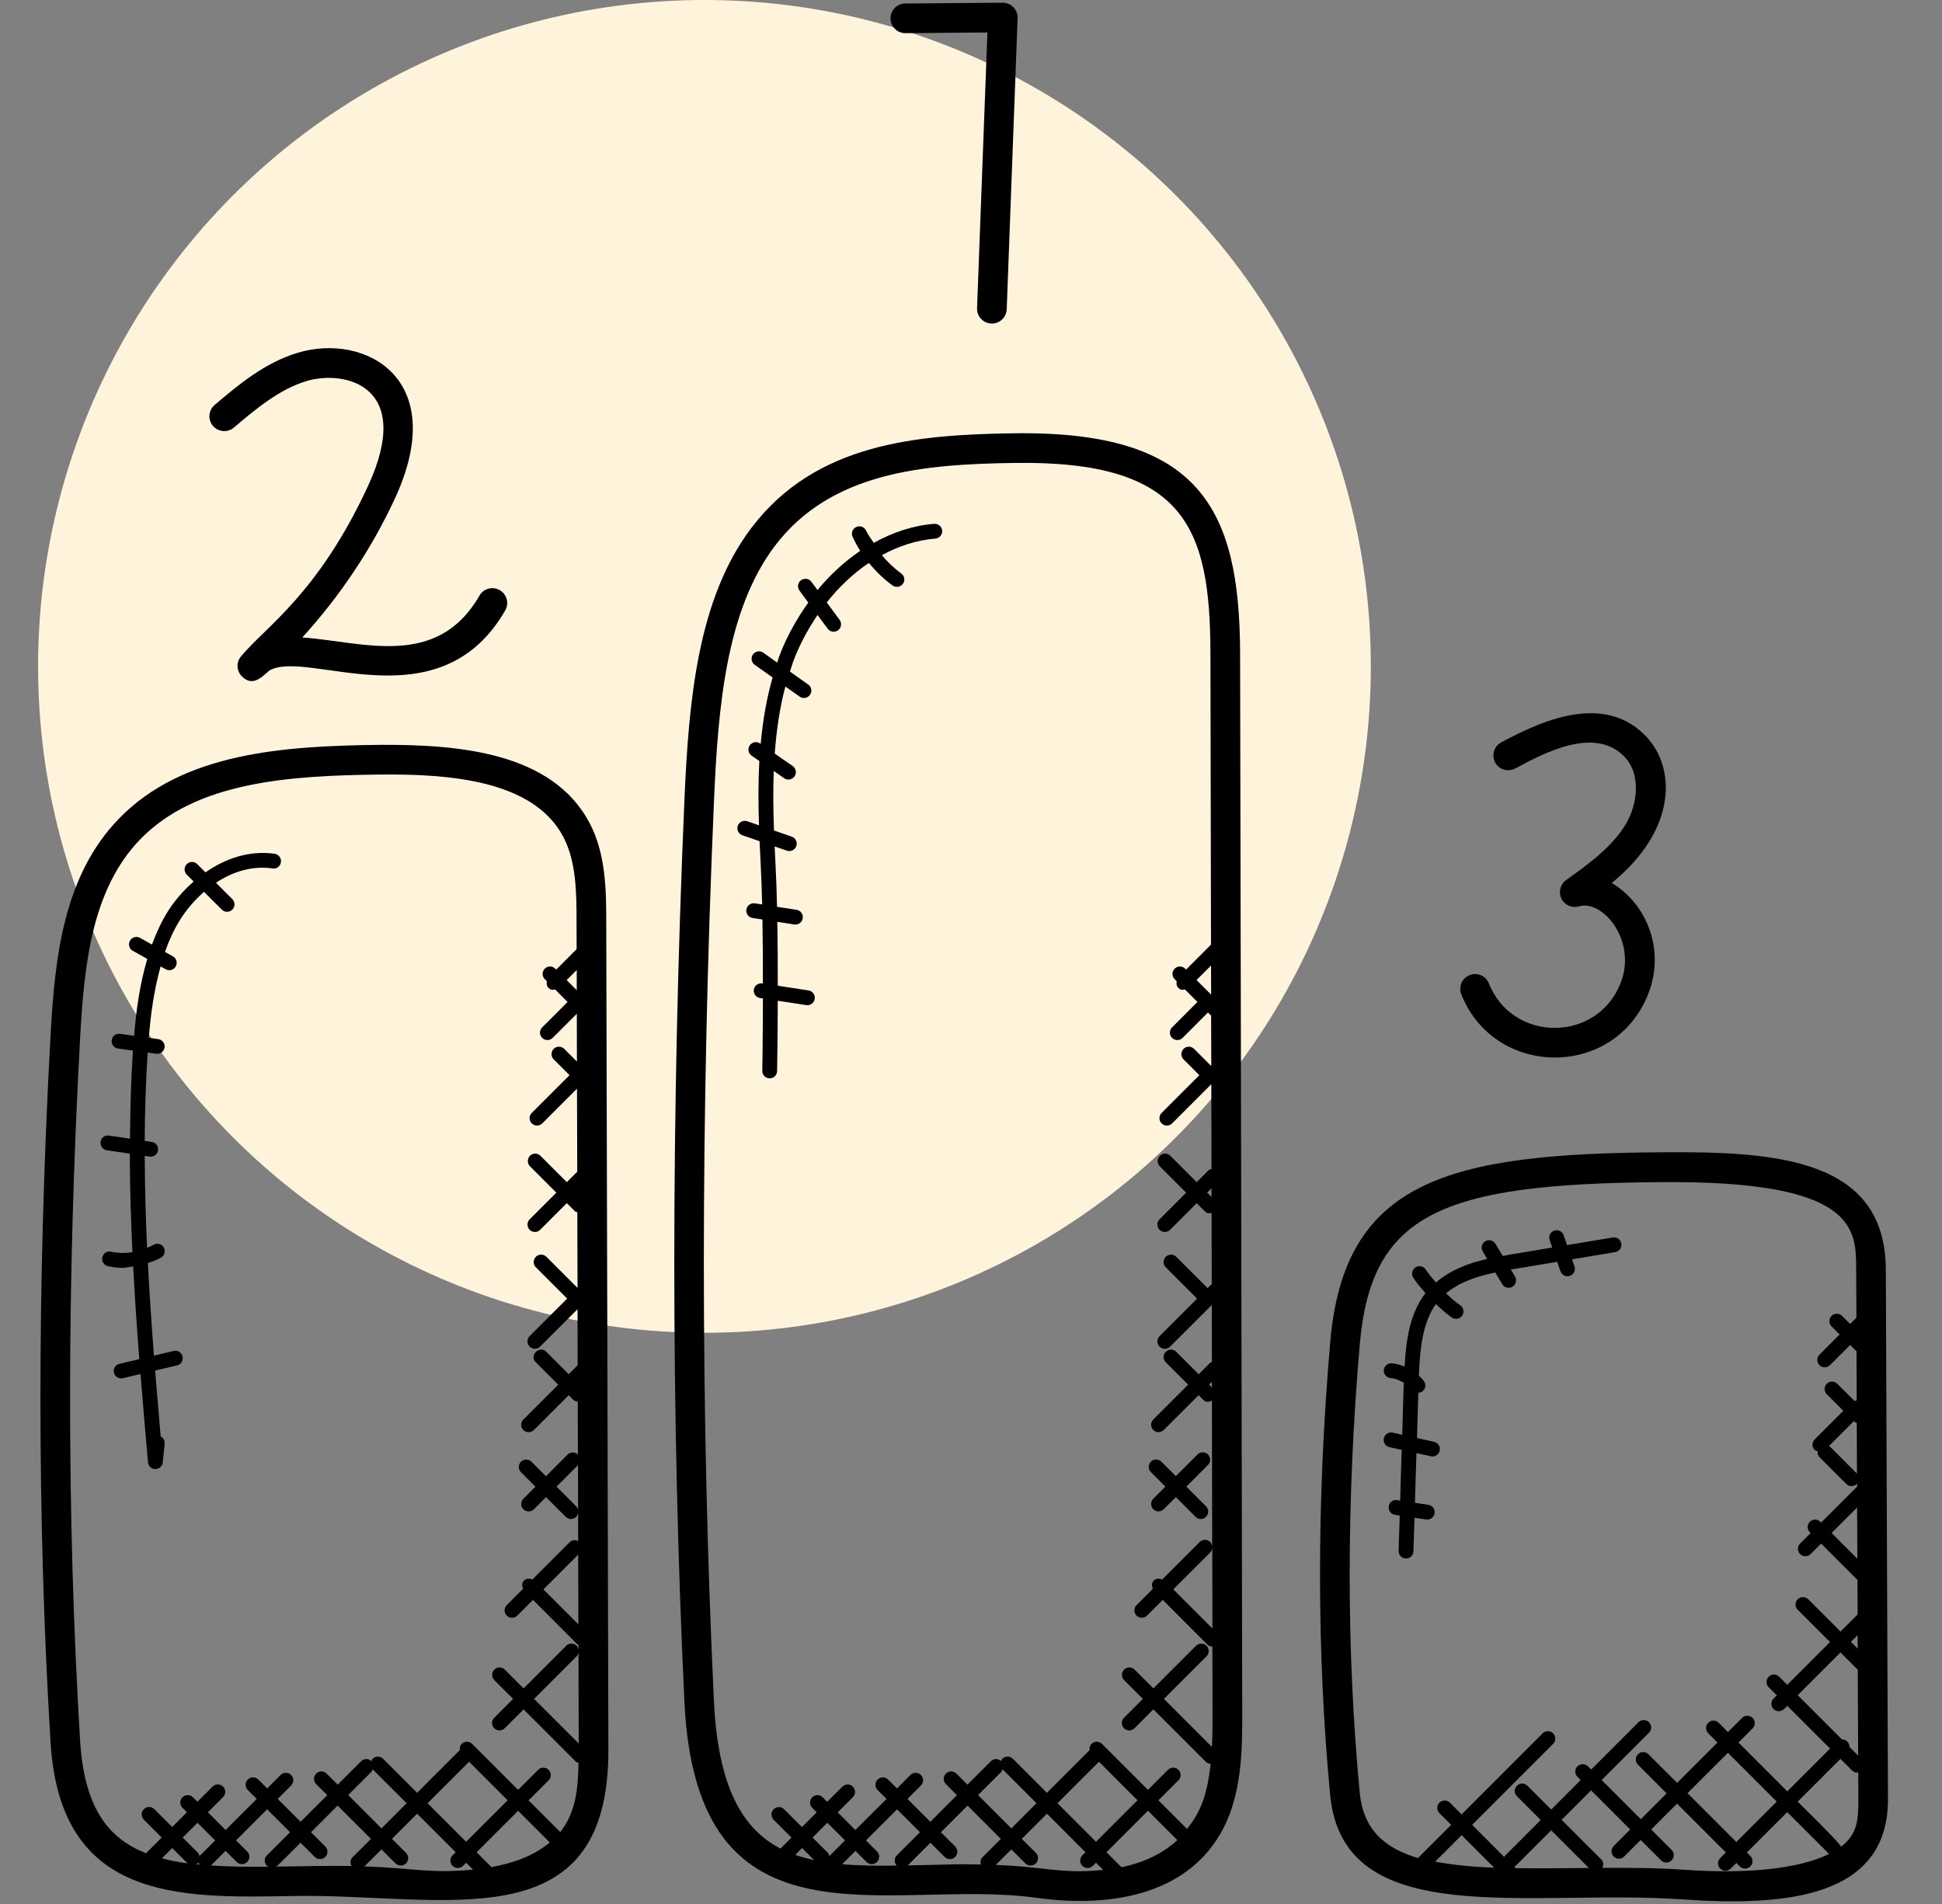 <?xml version="1.0" encoding="UTF-8"?>
<svg width="51px" height="50px" viewBox="0 0 51 50" version="1.1" xmlns="http://www.w3.org/2000/svg" xmlns:xlink="http://www.w3.org/1999/xlink">
    <rect x="0" y="0" width="51" height="50" fill="#808080" stroke="none"/>
    <title>Group 40</title>
    <g id="Page-1" stroke="none" stroke-width="1" fill="none" fill-rule="evenodd">
        <g id="OmniKick-V2-Home-Page-Copy" transform="translate(-562, -133)">
            <g id="Group-50">
                <g id="Group-45" transform="translate(562.5, 133)">
                    <g id="Group-40" transform="translate(0.5, 0)">
                        <g id="Group-8" fill="#FFF3DB">
                            <circle id="Oval-Copy" cx="17.5" cy="17.5" r="17.5"></circle>
                        </g>
                        <g id="success" fill="#000000" fill-rule="nonzero">
                            <path d="M6.66,49.791 C10.643,49.714 14.993,51.063 14.977,45.938 L14.921,24.174 C14.918,23.401 14.916,22.438 14.486,21.618 C13.508,19.752 11.04,19.55 8.993,19.56 C6.44,19.589 3.806,19.762 2.121,21.501 C0.672,22.996 0.441,25.126 0.328,27.18 C-0.026,33.656 -0.027,39.904 0.327,45.748 C0.579,49.908 3.673,49.847 6.66,49.791 Z M4.201,48.933 C4.21,48.924 4.208,48.91 4.215,48.899 C4.22,48.923 4.229,48.946 4.243,48.967 C4.209,48.964 4.178,48.96 4.145,48.956 C4.164,48.947 4.186,48.949 4.201,48.933 L4.201,48.933 Z M4.257,48.724 C4.248,48.733 4.25,48.747 4.243,48.758 C4.235,48.723 4.229,48.686 4.202,48.658 L3.798,48.255 L4.186,47.867 L4.65,48.331 L4.257,48.724 Z M3.925,48.933 C3.685,48.901 3.462,48.856 3.251,48.801 L3.523,48.53 L3.925,48.933 Z M4.54,48.99 L4.924,48.606 L5.216,48.897 C5.291,48.972 5.414,48.973 5.491,48.897 C5.568,48.82 5.568,48.697 5.491,48.621 L5.2,48.33 L6.016,47.514 L6.618,48.115 L6.009,48.723 C5.933,48.799 5.933,48.922 6.009,48.999 C6.024,49.013 6.045,49.012 6.063,49.021 C5.511,49.027 5.005,49.02 4.54,48.99 Z M6.645,49.013 C6.505,49.015 6.372,49.017 6.237,49.019 C6.252,49.01 6.271,49.013 6.284,48.999 L6.893,48.391 L7.267,48.765 C7.342,48.841 7.465,48.841 7.542,48.765 C7.619,48.689 7.619,48.566 7.542,48.489 L7.168,48.115 L7.867,47.416 L8.742,48.291 L8.254,48.779 C8.192,48.841 8.194,48.93 8.233,49.003 C7.7,48.994 7.168,49.003 6.645,49.013 Z M8.759,46.524 C8.777,46.506 8.776,46.482 8.785,46.461 L9.679,47.354 L9.018,48.015 L8.144,47.139 L8.759,46.524 Z M8.571,49.013 L9.018,48.566 L9.387,48.934 C9.463,49.01 9.586,49.01 9.662,48.934 C9.739,48.858 9.739,48.735 9.662,48.658 L9.294,48.29 L9.954,47.629 L10.966,48.641 L10.884,48.723 C10.808,48.799 10.808,48.922 10.884,48.999 C10.96,49.074 11.083,49.075 11.16,48.999 L11.242,48.917 L11.423,49.098 C10.292,49.206 9.788,49.052 8.571,49.013 Z M11.319,46.265 L12.331,47.277 L11.241,48.366 L10.229,47.354 L11.319,46.265 Z M11.906,49.031 L11.517,48.642 L12.606,47.553 L13.438,48.384 C13.025,48.732 12.478,48.929 11.906,49.031 Z M14.146,26.002 L13.882,25.738 L14.146,25.474 L14.146,26.002 Z M14.182,39.678 C14.178,39.634 14.166,39.591 14.132,39.557 L13.615,39.04 L14.179,38.476 L14.182,39.678 Z M14.189,42.657 L13.271,41.739 L14.184,40.825 L14.189,42.657 Z M14.198,45.785 L13.026,44.614 L14.145,43.494 C14.176,43.463 14.186,43.422 14.192,43.381 L14.198,45.785 Z M1.106,27.223 C1.211,25.316 1.418,23.346 2.681,22.043 C4.157,20.52 6.613,20.366 9.002,20.34 C10.804,20.323 13.014,20.488 13.795,21.98 C14.136,22.631 14.139,23.452 14.141,24.177 L14.143,24.925 L13.607,25.462 L13.582,25.438 C13.506,25.361 13.383,25.361 13.307,25.438 C13.231,25.514 13.231,25.637 13.307,25.713 L13.361,25.767 C13.349,25.829 13.355,25.893 13.403,25.941 C13.472,26.009 13.513,25.996 13.577,25.983 L13.906,26.312 L13.238,26.98 C13.162,27.056 13.162,27.179 13.238,27.256 C13.315,27.333 13.438,27.33 13.514,27.256 L14.148,26.622 L14.151,27.878 L13.817,27.544 C13.74,27.467 13.617,27.468 13.541,27.544 C13.465,27.62 13.465,27.743 13.541,27.82 L13.956,28.235 L12.965,29.226 C12.888,29.302 12.888,29.426 12.965,29.501 C13.042,29.578 13.165,29.576 13.241,29.501 L14.153,28.589 L14.159,30.771 L13.885,31.044 L13.193,30.352 C13.117,30.275 12.994,30.275 12.918,30.352 C12.842,30.428 12.842,30.551 12.918,30.627 L13.61,31.32 L12.91,32.02 C12.834,32.096 12.834,32.219 12.91,32.296 C12.986,32.371 13.109,32.372 13.185,32.296 L13.885,31.595 L14.098,31.808 C14.115,31.825 14.14,31.824 14.161,31.835 L14.167,33.822 L13.349,33.004 C13.272,32.928 13.149,32.928 13.073,33.004 C12.997,33.081 12.997,33.204 13.073,33.28 L13.895,34.102 L12.909,35.087 C12.833,35.164 12.833,35.287 12.909,35.363 C12.985,35.438 13.108,35.439 13.184,35.363 L14.167,34.381 L14.17,35.852 L13.935,36.087 L13.348,35.5 C13.167,35.319 12.89,35.593 13.072,35.776 L13.66,36.363 L12.744,37.278 C12.668,37.354 12.668,37.478 12.744,37.554 C12.82,37.629 12.943,37.63 13.02,37.554 L13.935,36.639 L14.054,36.758 C14.087,36.791 14.13,36.802 14.173,36.807 L14.177,38.196 C14.1,38.124 13.981,38.123 13.907,38.198 L13.338,38.767 L12.958,38.386 C12.881,38.31 12.758,38.31 12.682,38.386 C12.606,38.463 12.606,38.586 12.682,38.661 L13.062,39.042 L12.744,39.359 C12.668,39.436 12.668,39.559 12.744,39.635 C12.82,39.711 12.943,39.711 13.02,39.635 L13.339,39.316 L13.857,39.833 C13.932,39.908 14.055,39.909 14.132,39.833 C14.166,39.799 14.178,39.756 14.182,39.712 L14.184,40.471 C14.112,40.435 14.026,40.434 13.966,40.494 L12.979,41.481 C12.907,41.447 12.822,41.445 12.762,41.505 C12.702,41.565 12.704,41.649 12.738,41.722 L12.308,42.152 C12.232,42.228 12.232,42.351 12.308,42.427 C12.384,42.503 12.507,42.504 12.584,42.427 L12.997,42.014 L14.169,43.187 C14.175,43.193 14.185,43.191 14.192,43.196 L14.192,43.332 C14.187,43.291 14.177,43.251 14.146,43.219 C14.069,43.143 13.946,43.143 13.87,43.219 L12.751,44.339 L12.257,43.846 C12.18,43.769 12.057,43.769 11.982,43.846 C11.906,43.922 11.906,44.045 11.982,44.121 L12.475,44.614 L11.98,45.11 C11.903,45.186 11.903,45.309 11.98,45.385 C12.055,45.461 12.178,45.462 12.255,45.385 L12.751,44.89 L14.128,46.267 C14.146,46.285 14.17,46.284 14.192,46.294 C14.181,46.964 14.125,47.59 13.714,48.112 L12.881,47.279 L13.408,46.753 C13.484,46.677 13.484,46.554 13.408,46.477 C13.332,46.401 13.209,46.401 13.133,46.477 L12.606,47.003 L11.399,45.796 C11.323,45.72 11.2,45.72 11.124,45.796 C11.079,45.84 11.069,45.9 11.077,45.958 L9.954,47.081 L9.06,46.186 C8.983,46.11 8.86,46.11 8.785,46.186 C8.767,46.204 8.767,46.229 8.758,46.25 C8.682,46.175 8.56,46.175 8.484,46.251 L7.869,46.866 L7.578,46.576 C7.502,46.499 7.379,46.499 7.303,46.576 C7.227,46.652 7.227,46.775 7.303,46.851 L7.594,47.142 L6.894,47.841 L6.293,47.241 L6.646,46.888 C6.722,46.812 6.722,46.688 6.646,46.612 C6.569,46.536 6.446,46.536 6.37,46.612 L6.017,46.965 L5.784,46.732 C5.707,46.656 5.584,46.656 5.508,46.732 C5.432,46.808 5.432,46.932 5.508,47.008 L5.742,47.241 L4.925,48.057 L4.46,47.591 L4.858,47.193 C4.935,47.117 4.935,46.994 4.858,46.917 C4.782,46.841 4.659,46.841 4.583,46.917 L4.185,47.315 L4.067,47.198 C3.991,47.122 3.868,47.122 3.792,47.198 C3.716,47.274 3.716,47.397 3.792,47.474 L3.91,47.591 L3.523,47.979 L3.054,47.51 C2.977,47.434 2.854,47.434 2.778,47.51 C2.702,47.587 2.702,47.71 2.778,47.786 L3.247,48.255 L2.835,48.667 C1.8,48.262 1.208,47.421 1.103,45.702 C0.752,39.887 0.753,33.67 1.106,27.223 L1.106,27.223 Z" id="Shape"></path>
                            <path d="M18.737,13.857 C17.315,15.731 17.087,18.417 16.974,21.007 C16.62,29.263 16.619,37.231 16.974,44.69 C17.296,51.467 22.363,49.306 26.21,49.837 C28.075,50.097 30.082,49.801 31.039,48.173 C31.627,47.173 31.625,45.938 31.623,44.945 L31.567,17.161 C31.558,13.341 30.493,11.314 25.639,11.378 C23.071,11.415 20.424,11.636 18.737,13.857 Z M20.798,48.724 C20.789,48.733 20.791,48.747 20.784,48.758 C20.776,48.723 20.77,48.686 20.743,48.658 L20.339,48.255 L20.727,47.867 L21.191,48.33 L20.798,48.724 Z M20.38,48.846 C20.208,48.809 20.042,48.765 19.885,48.709 L20.064,48.53 L20.38,48.846 Z M21.116,48.956 L21.466,48.606 L21.757,48.897 C21.833,48.972 21.956,48.973 22.032,48.897 C22.109,48.82 22.109,48.697 22.032,48.621 L21.742,48.33 L22.559,47.514 L23.16,48.115 L22.552,48.724 C22.478,48.798 22.479,48.915 22.549,48.992 C22.041,48.999 21.56,48.994 21.116,48.956 Z M22.839,48.987 L23.434,48.391 L23.808,48.765 C23.884,48.841 24.007,48.841 24.084,48.765 C24.16,48.689 24.16,48.566 24.084,48.489 L23.71,48.115 L24.41,47.416 L25.284,48.291 L24.797,48.778 C24.745,48.83 24.741,48.899 24.76,48.964 C23.98,48.953 24.751,48.947 22.839,48.987 L22.839,48.987 Z M25.301,46.524 C25.318,46.507 25.317,46.482 25.327,46.461 L26.22,47.354 L25.56,48.015 L24.685,47.14 L25.301,46.524 Z M25.151,48.974 L25.559,48.566 L25.928,48.934 C26.003,49.01 26.126,49.01 26.203,48.934 C26.28,48.858 26.28,48.735 26.203,48.658 L25.834,48.29 L26.495,47.629 L27.506,48.641 L27.425,48.723 C27.348,48.799 27.348,48.922 27.425,48.999 C27.5,49.074 27.623,49.075 27.7,48.999 L27.782,48.917 L27.971,49.105 C26.873,49.218 26.476,49.023 25.151,48.974 Z M27.861,46.265 L28.872,47.277 L27.783,48.366 L26.771,47.354 L27.861,46.265 Z M28.452,49.035 L28.058,48.641 L29.147,47.551 L29.919,48.323 C29.506,48.703 28.99,48.924 28.452,49.035 Z M30.806,26.119 L30.423,25.737 L30.804,25.356 L30.806,26.119 Z M30.817,31.433 L30.702,31.319 L30.816,31.205 L30.817,31.433 Z M30.827,36.435 L30.753,36.361 L30.826,36.288 L30.827,36.435 Z M30.84,42.765 L29.813,41.738 L30.783,40.768 C30.818,40.733 30.834,40.687 30.836,40.641 L30.84,42.765 Z M25.65,12.157 C30.146,12.092 30.78,13.886 30.788,17.163 L30.803,24.807 L30.148,25.462 L30.124,25.438 C30.049,25.362 29.926,25.361 29.848,25.438 C29.772,25.514 29.772,25.637 29.848,25.713 L29.902,25.767 C29.89,25.829 29.896,25.893 29.944,25.941 C30.013,26.009 30.054,25.995 30.118,25.983 L30.447,26.312 L29.78,26.98 C29.704,27.056 29.704,27.179 29.78,27.256 C29.855,27.33 29.978,27.333 30.056,27.256 L30.723,26.588 L30.797,26.663 C30.799,26.665 30.804,26.664 30.806,26.667 L30.81,27.996 L30.358,27.544 C30.281,27.467 30.158,27.468 30.082,27.544 C30.006,27.62 30.006,27.743 30.082,27.82 L30.497,28.235 L29.506,29.226 C29.43,29.302 29.43,29.426 29.506,29.501 C29.581,29.576 29.705,29.578 29.782,29.501 L30.804,28.479 C30.806,28.48 30.809,28.482 30.811,28.482 L30.816,30.7 C30.79,30.709 30.762,30.71 30.741,30.731 L30.427,31.045 L29.735,30.352 C29.658,30.276 29.535,30.276 29.459,30.352 C29.383,30.429 29.383,30.552 29.459,30.628 L30.151,31.321 L29.452,32.02 C29.376,32.096 29.376,32.219 29.452,32.296 C29.527,32.371 29.651,32.373 29.728,32.296 L30.427,31.596 L30.64,31.809 C30.71,31.879 30.752,31.864 30.818,31.849 L30.822,33.734 C30.813,33.741 30.802,33.738 30.795,33.746 L30.714,33.827 L29.891,33.005 C29.814,32.928 29.691,32.93 29.616,33.005 C29.539,33.082 29.539,33.205 29.616,33.281 L30.438,34.103 L29.453,35.088 C29.376,35.164 29.376,35.287 29.453,35.364 C29.528,35.439 29.651,35.44 29.728,35.364 L30.824,34.269 L30.827,35.771 C30.81,35.78 30.791,35.778 30.777,35.791 L30.479,36.089 L29.89,35.499 C29.814,35.423 29.691,35.423 29.615,35.499 C29.538,35.576 29.538,35.699 29.615,35.775 L30.202,36.362 L29.287,37.277 C29.211,37.353 29.211,37.476 29.287,37.552 C29.364,37.629 29.487,37.627 29.562,37.552 L30.477,36.638 L30.596,36.757 C30.676,36.837 30.749,36.821 30.827,36.776 L30.834,40.622 C30.832,40.576 30.817,40.53 30.782,40.494 C30.706,40.419 30.583,40.418 30.506,40.494 L29.518,41.481 C29.446,41.447 29.362,41.445 29.302,41.505 C29.242,41.565 29.243,41.65 29.277,41.722 L28.848,42.152 C28.771,42.228 28.771,42.351 28.848,42.427 C28.925,42.504 29.048,42.502 29.123,42.427 L29.536,42.014 L30.708,43.187 C30.745,43.223 30.792,43.24 30.839,43.241 L30.843,44.948 C30.844,45.239 30.843,45.554 30.827,45.875 L29.566,44.614 L30.685,43.495 C30.761,43.419 30.761,43.296 30.685,43.219 C30.609,43.143 30.486,43.143 30.409,43.219 L29.29,44.338 L28.797,43.845 C28.721,43.769 28.598,43.769 28.521,43.845 C28.445,43.921 28.445,44.044 28.521,44.121 L29.014,44.614 L28.518,45.11 C28.442,45.186 28.442,45.309 28.518,45.385 C28.594,45.461 28.717,45.462 28.794,45.385 L29.29,44.889 L30.667,46.266 C30.702,46.301 30.747,46.315 30.793,46.319 C30.691,47.266 30.467,47.655 30.174,48.03 L29.422,47.278 L29.948,46.752 C30.024,46.676 30.024,46.553 29.948,46.477 C29.872,46.4 29.749,46.4 29.672,46.477 L29.147,47.002 L27.939,45.796 C27.863,45.72 27.74,45.72 27.664,45.796 C27.619,45.84 27.609,45.9 27.617,45.958 L26.494,47.081 L25.599,46.186 C25.523,46.11 25.399,46.11 25.323,46.186 C25.305,46.204 25.306,46.228 25.297,46.25 C25.22,46.176 25.099,46.175 25.023,46.251 L24.407,46.867 L24.117,46.576 C24.04,46.5 23.917,46.5 23.841,46.576 C23.765,46.653 23.765,46.776 23.841,46.852 L24.131,47.143 L23.432,47.842 L22.832,47.241 L23.185,46.888 C23.261,46.812 23.261,46.688 23.185,46.612 C23.11,46.537 22.987,46.536 22.909,46.612 L22.556,46.965 L22.323,46.732 C22.247,46.657 22.124,46.656 22.048,46.732 C21.972,46.808 21.972,46.932 22.048,47.008 L22.281,47.241 L21.464,48.057 L21,47.593 L21.398,47.195 C21.474,47.118 21.474,46.995 21.398,46.919 C21.321,46.843 21.198,46.843 21.122,46.919 L20.724,47.317 L20.606,47.199 C20.53,47.123 20.407,47.123 20.331,47.199 C20.254,47.276 20.254,47.399 20.331,47.475 L20.448,47.593 L20.06,47.981 L19.592,47.512 C19.517,47.436 19.394,47.435 19.317,47.512 C19.241,47.588 19.241,47.711 19.317,47.787 L19.785,48.256 L19.497,48.545 C18.492,48.023 17.856,46.928 17.748,44.655 C17.396,37.22 17.396,29.275 17.75,21.043 C17.856,18.577 18.068,16.026 19.354,14.33 C20.832,12.386 23.275,12.191 25.65,12.157 L25.65,12.157 Z" id="Shape"></path>
                            <path d="M33.934,35.244 C33.577,39.389 33.577,43.391 33.932,47.138 C34.275,50.748 39.147,49.598 43.194,49.88 C45.91,50.067 48.593,49.833 48.581,47.237 L48.525,33.344 C48.513,30.44 45.699,30.23 42.6,30.26 C37.036,30.298 34.297,31 33.934,35.244 L33.934,35.244 Z M36.69,48.887 L37.385,48.193 L38.239,49.047 C37.653,49.025 37.139,48.974 36.69,48.887 L36.69,48.887 Z M38.803,49.059 L38.764,49.02 C38.774,49.014 38.785,49.017 38.794,49.008 L39.737,48.065 L40.726,49.054 C40.021,49.062 39.475,49.068 38.803,49.059 L38.803,49.059 Z M43.247,49.102 C42.487,49.05 41.813,49.048 41.08,49.052 C41.115,48.979 41.116,48.894 41.056,48.834 L40.011,47.79 L40.785,47.016 L41.812,48.044 L41.379,48.478 C41.303,48.555 41.303,48.678 41.379,48.753 C41.456,48.83 41.579,48.829 41.654,48.753 L42.088,48.319 L42.624,48.855 C42.7,48.93 42.823,48.931 42.899,48.855 C42.976,48.778 42.976,48.655 42.899,48.579 L42.363,48.043 L43.042,47.365 L44.324,48.647 L44.176,48.795 C44.099,48.872 44.099,48.995 44.176,49.071 C44.251,49.147 44.374,49.147 44.452,49.071 L44.599,48.923 L44.691,49.014 C44.766,49.09 44.889,49.091 44.966,49.014 C45.043,48.938 45.043,48.815 44.966,48.738 L44.875,48.647 L45.935,47.587 L47.035,48.686 C46.268,49.066 44.933,49.22 43.247,49.102 L43.247,49.102 Z M43.317,47.09 L44.378,46.03 L45.66,47.312 L44.599,48.372 L43.317,47.09 Z M47.349,48.496 C47.31,48.388 46.291,47.394 46.21,47.312 L47.333,46.189 L47.641,46.497 C47.692,46.548 47.732,46.553 47.8,46.545 L47.803,47.238 C47.805,47.797 47.781,48.163 47.349,48.496 Z M47.698,37.337 C47.716,37.354 47.741,37.354 47.762,37.363 L47.767,38.709 C47.762,38.703 47.765,38.696 47.76,38.691 L47.058,37.989 C47.05,37.981 47.037,37.983 47.028,37.977 L47.683,37.322 L47.698,37.337 Z M47.777,40.933 L47.1,40.257 L47.771,39.587 L47.777,40.933 Z M47.786,43.295 L47.608,43.117 L47.784,42.941 L47.786,43.295 Z M47.788,43.848 L47.798,46.104 L47.569,45.875 C47.57,45.825 47.552,45.774 47.513,45.735 C47.474,45.696 47.424,45.678 47.373,45.679 L46.211,44.517 L47.334,43.394 L47.788,43.848 Z M47.746,33.347 L47.752,34.605 L47.588,34.769 L47.376,34.557 C47.3,34.48 47.177,34.48 47.1,34.557 C47.024,34.633 47.024,34.756 47.1,34.832 L47.312,35.044 L46.783,35.574 C46.706,35.65 46.706,35.773 46.783,35.85 C46.821,35.888 46.871,35.907 46.921,35.907 C46.971,35.907 47.02,35.888 47.058,35.85 L47.588,35.32 L47.755,35.487 L47.76,36.773 C47.741,36.773 47.725,36.788 47.706,36.795 L47.249,36.338 C47.173,36.262 47.05,36.262 46.974,36.338 C46.898,36.414 46.898,36.537 46.974,36.614 L47.409,37.048 L46.656,37.801 C46.58,37.877 46.58,38 46.656,38.076 C46.678,38.098 46.708,38.1 46.736,38.109 C46.73,38.166 46.741,38.224 46.784,38.267 L47.486,38.969 C47.524,39.007 47.573,39.026 47.624,39.026 C47.674,39.026 47.724,39.007 47.762,38.969 C47.767,38.964 47.766,38.955 47.77,38.95 L47.77,39.04 L46.826,39.984 L46.804,39.963 C46.728,39.887 46.605,39.887 46.529,39.963 C46.452,40.039 46.452,40.162 46.529,40.239 L46.55,40.26 L46.274,40.535 C46.198,40.612 46.198,40.735 46.274,40.811 C46.351,40.888 46.474,40.886 46.55,40.811 L46.826,40.535 L47.78,41.49 L47.784,42.397 L47.335,42.846 L46.487,41.997 C46.41,41.921 46.287,41.921 46.211,41.997 C46.135,42.074 46.135,42.197 46.211,42.273 L47.059,43.121 L45.936,44.244 L45.723,44.032 C45.647,43.955 45.524,43.955 45.448,44.032 C45.372,44.108 45.372,44.231 45.448,44.307 L45.661,44.52 L45.576,44.605 C45.5,44.681 45.5,44.804 45.576,44.881 C45.652,44.956 45.775,44.957 45.852,44.881 L45.937,44.796 L47.06,45.919 L45.937,47.042 L44.655,45.76 L45.026,45.389 C45.103,45.312 45.103,45.189 45.026,45.113 C44.95,45.037 44.827,45.037 44.751,45.113 L44.379,45.484 L44.135,45.241 C44.059,45.164 43.936,45.164 43.86,45.241 C43.784,45.317 43.784,45.44 43.86,45.516 L44.104,45.76 L43.044,46.82 L42.292,46.068 C42.215,45.991 42.092,45.991 42.016,46.068 C41.94,46.144 41.94,46.267 42.016,46.343 L42.768,47.096 L42.09,47.773 L41.063,46.746 L42.306,45.503 C42.382,45.427 42.382,45.304 42.306,45.227 C42.229,45.151 42.106,45.151 42.03,45.227 L40.787,46.47 L40.702,46.386 C40.626,46.309 40.503,46.309 40.426,46.386 C40.35,46.462 40.35,46.585 40.426,46.661 L40.511,46.746 L39.738,47.52 L39.112,46.894 C39.036,46.818 38.913,46.818 38.837,46.894 C38.76,46.97 38.76,47.094 38.837,47.17 L39.462,47.795 L38.519,48.738 C38.511,48.746 38.513,48.759 38.506,48.768 L37.661,47.922 L39.787,45.795 C39.863,45.719 39.863,45.596 39.787,45.519 C39.711,45.443 39.587,45.443 39.511,45.519 L37.385,47.647 L37.077,47.34 C37.001,47.263 36.878,47.263 36.801,47.34 C36.725,47.416 36.725,47.539 36.801,47.615 L37.109,47.922 L36.238,48.793 C35.336,48.528 34.798,48.024 34.708,47.069 C34.357,43.369 34.357,39.415 34.709,35.316 C35.004,31.879 36.827,31.085 42.606,31.044 C47.798,30.994 47.741,32.294 47.746,33.347 L47.746,33.347 Z" id="Shape"></path>
                            <path d="M25.033,8.496 C25.038,8.497 25.044,8.497 25.048,8.497 C25.257,8.497 25.429,8.333 25.438,8.123 L25.724,0.476 C25.728,0.37 25.688,0.266 25.614,0.19 C25.54,0.114 25.439,0.071 25.335,0.071 C25.334,0.071 25.333,0.071 25.332,0.071 L22.773,0.092 C22.558,0.093 22.385,0.269 22.387,0.484 C22.388,0.698 22.563,0.871 22.776,0.871 L22.779,0.871 L24.931,0.853 L24.659,8.093 C24.651,8.308 24.818,8.489 25.033,8.496 L25.033,8.496 Z" id="Path"></path>
                            <path d="M38.423,19.496 C38.234,19.598 38.164,19.835 38.266,20.024 C38.369,20.214 38.608,20.282 38.795,20.18 C39.573,19.758 40.897,19.065 41.668,19.88 C42.094,20.331 42.011,21.094 41.711,21.617 C41.352,22.236 40.702,22.701 40.129,23.111 C39.974,23.223 39.922,23.429 40.006,23.6 C40.091,23.772 40.288,23.857 40.469,23.801 C41.098,23.619 42.003,24.716 41.555,25.829 C40.928,27.386 38.717,27.378 38.1,25.825 C38.02,25.625 37.793,25.526 37.594,25.608 C37.394,25.687 37.297,25.914 37.376,26.113 C38.25,28.305 41.384,28.341 42.278,26.12 C42.738,24.976 42.267,23.748 41.327,23.188 C43.052,21.783 43.008,20.163 42.235,19.345 C41.191,18.245 39.661,18.824 38.423,19.496 L38.423,19.496 Z" id="Path"></path>
                            <path d="M5.143,11.228 C5.699,10.756 6.331,10.222 7.049,10.007 C8.062,9.706 9.88,10.133 8.666,12.76 C7.348,15.608 5.969,16.46 5.328,17.239 C5.198,17.395 5.211,17.626 5.357,17.767 C5.617,18.018 5.833,17.829 6.069,17.612 C7.048,17.02 10.525,19.053 12.268,16.03 C12.375,15.844 12.311,15.605 12.124,15.498 C11.937,15.39 11.699,15.454 11.592,15.641 C10.476,17.579 8.535,16.855 6.939,16.739 C7.929,15.656 8.758,14.414 9.373,13.087 C10.831,9.93 8.577,8.737 6.826,9.262 C5.951,9.522 5.253,10.113 4.637,10.634 C4.473,10.773 4.453,11.018 4.591,11.183 C4.733,11.347 4.98,11.367 5.143,11.228 L5.143,11.228 Z" id="Path"></path>
                            <path d="M36.114,33.552 C36.206,33.698 36.322,33.828 36.435,33.959 C36.024,34.491 35.928,35.17 35.886,35.887 C35.779,35.843 35.667,35.811 35.551,35.801 C35.449,35.791 35.35,35.872 35.341,35.979 C35.332,36.086 35.412,36.18 35.519,36.189 C35.644,36.199 35.761,36.248 35.867,36.315 C35.846,36.77 35.841,37.223 35.825,37.678 L35.573,37.622 C35.47,37.599 35.364,37.665 35.341,37.77 C35.318,37.876 35.385,37.98 35.489,38.003 L35.812,38.074 C35.797,38.52 35.781,38.963 35.771,39.407 L35.692,39.395 C35.579,39.376 35.486,39.453 35.47,39.558 C35.454,39.665 35.527,39.764 35.634,39.78 L35.759,39.799 C35.753,40.109 35.734,40.423 35.73,40.731 C35.729,40.838 35.815,40.926 35.923,40.928 L35.925,40.928 C36.032,40.928 36.118,40.842 36.12,40.736 C36.124,40.445 36.142,40.149 36.147,39.857 L36.452,39.903 C36.463,39.905 36.472,39.905 36.481,39.905 C36.576,39.905 36.66,39.836 36.674,39.739 C36.69,39.633 36.617,39.534 36.51,39.518 L36.159,39.465 C36.169,39.031 36.185,38.596 36.199,38.16 L36.576,38.243 C36.589,38.246 36.604,38.248 36.618,38.248 C36.707,38.248 36.787,38.186 36.808,38.095 C36.831,37.99 36.764,37.886 36.66,37.863 L36.213,37.764 C36.227,37.367 36.231,36.972 36.249,36.575 C36.286,36.572 36.322,36.564 36.354,36.54 C36.439,36.475 36.458,36.354 36.393,36.267 C36.355,36.216 36.309,36.171 36.262,36.127 C36.264,36.098 36.264,36.069 36.265,36.04 C36.298,35.361 36.371,34.72 36.709,34.245 C36.843,34.371 36.978,34.497 37.129,34.6 C37.163,34.622 37.201,34.633 37.239,34.633 C37.301,34.633 37.362,34.604 37.4,34.548 C37.46,34.459 37.438,34.338 37.349,34.278 C37.215,34.187 37.095,34.075 36.976,33.963 C37.317,33.678 37.766,33.521 38.268,33.417 L38.452,33.723 C38.488,33.784 38.553,33.818 38.619,33.818 C38.654,33.818 38.688,33.81 38.72,33.79 C38.812,33.735 38.841,33.615 38.787,33.523 L38.677,33.34 C38.692,33.338 38.707,33.335 38.721,33.332 L39.894,33.136 L39.981,33.385 C40.009,33.465 40.084,33.515 40.165,33.515 C40.186,33.515 40.207,33.512 40.228,33.505 C40.33,33.469 40.383,33.358 40.348,33.257 L40.284,33.071 L41.418,32.881 C41.524,32.864 41.596,32.764 41.578,32.657 C41.561,32.55 41.46,32.477 41.354,32.497 L40.154,32.697 L40.063,32.437 C40.028,32.335 39.917,32.281 39.816,32.318 C39.714,32.353 39.661,32.464 39.696,32.565 L39.764,32.761 L38.657,32.946 C38.592,32.957 38.529,32.972 38.464,32.983 L38.273,32.664 C38.218,32.571 38.097,32.54 38.006,32.597 C37.914,32.652 37.884,32.772 37.939,32.864 L38.056,33.061 C37.544,33.175 37.083,33.359 36.71,33.678 C36.618,33.568 36.52,33.461 36.443,33.34 C36.386,33.25 36.266,33.223 36.174,33.279 C36.084,33.341 36.057,33.461 36.114,33.552 L36.114,33.552 Z" id="Path"></path>
                            <path d="M29.605,39.04 L29.287,39.358 C29.211,39.434 29.211,39.557 29.287,39.633 C29.362,39.709 29.485,39.71 29.562,39.633 L29.88,39.316 L30.397,39.833 C30.435,39.871 30.484,39.89 30.535,39.89 C30.585,39.89 30.634,39.871 30.672,39.833 C30.749,39.757 30.749,39.633 30.672,39.557 L30.155,39.04 L30.724,38.471 C30.8,38.395 30.8,38.272 30.724,38.196 C30.648,38.119 30.524,38.119 30.449,38.196 L29.88,38.764 L29.499,38.384 C29.423,38.308 29.3,38.308 29.225,38.384 C29.148,38.46 29.148,38.584 29.225,38.659 L29.605,39.04 Z" id="Path"></path>
                            <path d="M19.045,17.14 C18.957,17.078 18.836,17.099 18.774,17.186 C18.711,17.274 18.732,17.396 18.82,17.458 L19.29,17.791 C19.127,18.359 19.031,18.942 18.977,19.535 L18.961,19.524 C18.873,19.462 18.752,19.485 18.689,19.574 C18.629,19.662 18.651,19.783 18.739,19.845 L18.941,19.984 C18.911,20.539 18.914,21.103 18.932,21.673 L18.622,21.566 C18.524,21.532 18.411,21.585 18.375,21.687 C18.34,21.788 18.394,21.899 18.495,21.934 L18.947,22.09 C18.956,22.298 18.966,22.507 18.978,22.717 C18.994,23.019 19.006,23.374 19.015,23.751 L18.823,23.722 C18.722,23.706 18.618,23.778 18.601,23.884 C18.584,23.991 18.658,24.09 18.764,24.107 L19.023,24.147 C19.032,24.699 19.035,25.28 19.035,25.826 L19.019,25.824 C18.915,25.811 18.813,25.881 18.797,25.987 C18.781,26.094 18.853,26.192 18.96,26.209 L19.035,26.22 C19.033,27.274 19.02,28.103 19.019,28.12 C19.017,28.228 19.102,28.316 19.211,28.318 L19.214,28.318 C19.32,28.318 19.407,28.233 19.408,28.126 C19.408,28.109 19.422,27.309 19.425,26.28 L20.174,26.395 C20.184,26.397 20.194,26.397 20.204,26.397 C20.299,26.397 20.381,26.329 20.396,26.232 C20.412,26.125 20.34,26.027 20.233,26.01 L19.426,25.886 C19.426,25.343 19.423,24.762 19.414,24.208 L19.859,24.277 C19.869,24.279 19.879,24.28 19.889,24.28 C19.983,24.28 20.067,24.211 20.081,24.115 C20.098,24.008 20.025,23.909 19.919,23.892 L19.406,23.813 C19.397,23.404 19.384,23.021 19.366,22.696 C19.358,22.54 19.351,22.384 19.343,22.228 L19.665,22.339 C19.686,22.346 19.707,22.349 19.729,22.349 C19.81,22.349 19.884,22.299 19.912,22.218 C19.947,22.117 19.894,22.005 19.792,21.97 L19.326,21.809 C19.306,21.282 19.301,20.761 19.32,20.247 L19.595,20.437 C19.629,20.461 19.668,20.472 19.706,20.472 C19.767,20.472 19.828,20.442 19.866,20.388 C19.927,20.3 19.905,20.178 19.817,20.116 L19.346,19.79 C19.39,19.19 19.473,18.6 19.625,18.028 L20,18.294 C20.034,18.318 20.074,18.33 20.112,18.33 C20.173,18.33 20.233,18.301 20.271,18.248 C20.334,18.161 20.313,18.039 20.225,17.977 L19.746,17.637 C19.774,17.553 19.796,17.468 19.827,17.383 C19.98,16.967 20.201,16.547 20.47,16.15 L20.736,16.51 C20.774,16.562 20.833,16.589 20.892,16.589 C20.933,16.589 20.973,16.576 21.008,16.551 C21.095,16.487 21.113,16.365 21.049,16.278 L20.711,15.82 C21.027,15.422 21.398,15.065 21.819,14.782 C21.999,15.005 22.207,15.205 22.441,15.375 C22.475,15.4 22.515,15.412 22.554,15.412 C22.614,15.412 22.673,15.384 22.712,15.332 C22.775,15.245 22.756,15.123 22.668,15.06 C22.478,14.922 22.309,14.759 22.159,14.579 C22.589,14.347 23.057,14.185 23.564,14.144 C23.672,14.135 23.751,14.042 23.743,13.935 C23.735,13.827 23.638,13.748 23.533,13.756 C22.957,13.802 22.429,13.989 21.946,14.256 C21.878,14.15 21.798,14.051 21.745,13.935 C21.7,13.837 21.584,13.794 21.486,13.84 C21.389,13.885 21.345,14 21.391,14.097 C21.449,14.224 21.516,14.348 21.59,14.466 C21.169,14.752 20.792,15.103 20.469,15.495 L20.309,15.278 C20.246,15.192 20.123,15.175 20.036,15.237 C19.95,15.301 19.931,15.423 19.995,15.509 L20.227,15.824 C19.901,16.28 19.637,16.766 19.459,17.249 C19.44,17.299 19.428,17.351 19.411,17.401 L19.045,17.14 Z" id="Path"></path>
                            <path d="M1.806,30.207 L2.409,30.296 C2.411,31.159 2.437,32.022 2.478,32.883 C2.292,32.912 2.102,32.909 1.918,32.871 C1.807,32.845 1.709,32.916 1.687,33.021 C1.665,33.126 1.733,33.23 1.837,33.251 C2.205,33.328 2.283,33.286 2.498,33.258 C2.54,34.072 2.595,34.883 2.658,35.692 L2.138,35.815 C2.033,35.839 1.968,35.943 1.993,36.048 C2.018,36.155 2.126,36.218 2.227,36.192 L2.69,36.083 C2.752,36.861 2.819,37.634 2.887,38.401 C2.896,38.502 2.98,38.579 3.08,38.579 L3.081,38.579 C3.181,38.579 3.265,38.503 3.275,38.403 L3.324,37.912 C3.332,37.83 3.287,37.755 3.219,37.72 C3.169,37.147 3.121,36.57 3.074,35.992 L3.648,35.857 C3.753,35.832 3.818,35.727 3.793,35.622 C3.768,35.518 3.667,35.45 3.558,35.477 L3.043,35.6 C2.98,34.792 2.926,33.981 2.884,33.168 C3.002,33.127 3.121,33.088 3.23,33.025 C3.322,32.97 3.353,32.851 3.3,32.758 C3.245,32.666 3.124,32.635 3.033,32.689 C2.979,32.721 2.92,32.744 2.863,32.768 C2.825,31.963 2.804,31.159 2.801,30.354 L2.929,30.373 C2.939,30.374 2.948,30.375 2.958,30.375 C3.053,30.375 3.135,30.306 3.15,30.209 C3.167,30.102 3.093,30.003 2.987,29.988 L2.8,29.96 C2.804,29.186 2.828,28.412 2.878,27.642 L3.103,27.672 C3.112,27.674 3.121,27.675 3.129,27.675 C3.225,27.675 3.308,27.604 3.322,27.506 C3.336,27.4 3.262,27.302 3.156,27.288 L2.908,27.254 C2.959,26.619 3.048,25.983 3.218,25.379 L3.35,25.453 C3.448,25.507 3.565,25.47 3.615,25.379 C3.667,25.284 3.634,25.166 3.54,25.114 L3.332,24.997 C3.552,24.385 3.836,23.878 4.358,23.421 L4.826,23.888 C4.901,23.963 5.024,23.964 5.101,23.888 C5.178,23.811 5.178,23.688 5.101,23.612 L4.671,23.182 C5.108,22.892 5.619,22.729 6.158,22.805 C6.275,22.823 6.363,22.745 6.378,22.639 C6.392,22.533 6.318,22.434 6.211,22.42 C5.544,22.328 4.92,22.544 4.396,22.909 L4.18,22.693 C4.103,22.616 3.98,22.617 3.905,22.693 C3.829,22.769 3.829,22.892 3.905,22.969 L4.086,23.149 C3.508,23.659 3.23,24.166 2.991,24.805 L2.677,24.629 C2.585,24.577 2.465,24.609 2.412,24.704 C2.36,24.797 2.392,24.916 2.487,24.969 L2.868,25.182 C2.674,25.834 2.577,26.52 2.522,27.2 L2.153,27.15 C2.041,27.133 1.948,27.21 1.934,27.316 C1.919,27.423 1.994,27.521 2.1,27.535 L2.49,27.589 C2.441,28.359 2.419,29.13 2.414,29.902 L1.864,29.821 C1.747,29.803 1.657,29.879 1.642,29.985 C1.627,30.092 1.7,30.191 1.806,30.207 L1.806,30.207 Z" id="Path"></path>
                        </g>
                    </g>
                </g>
            </g>
        </g>
    </g>
</svg>